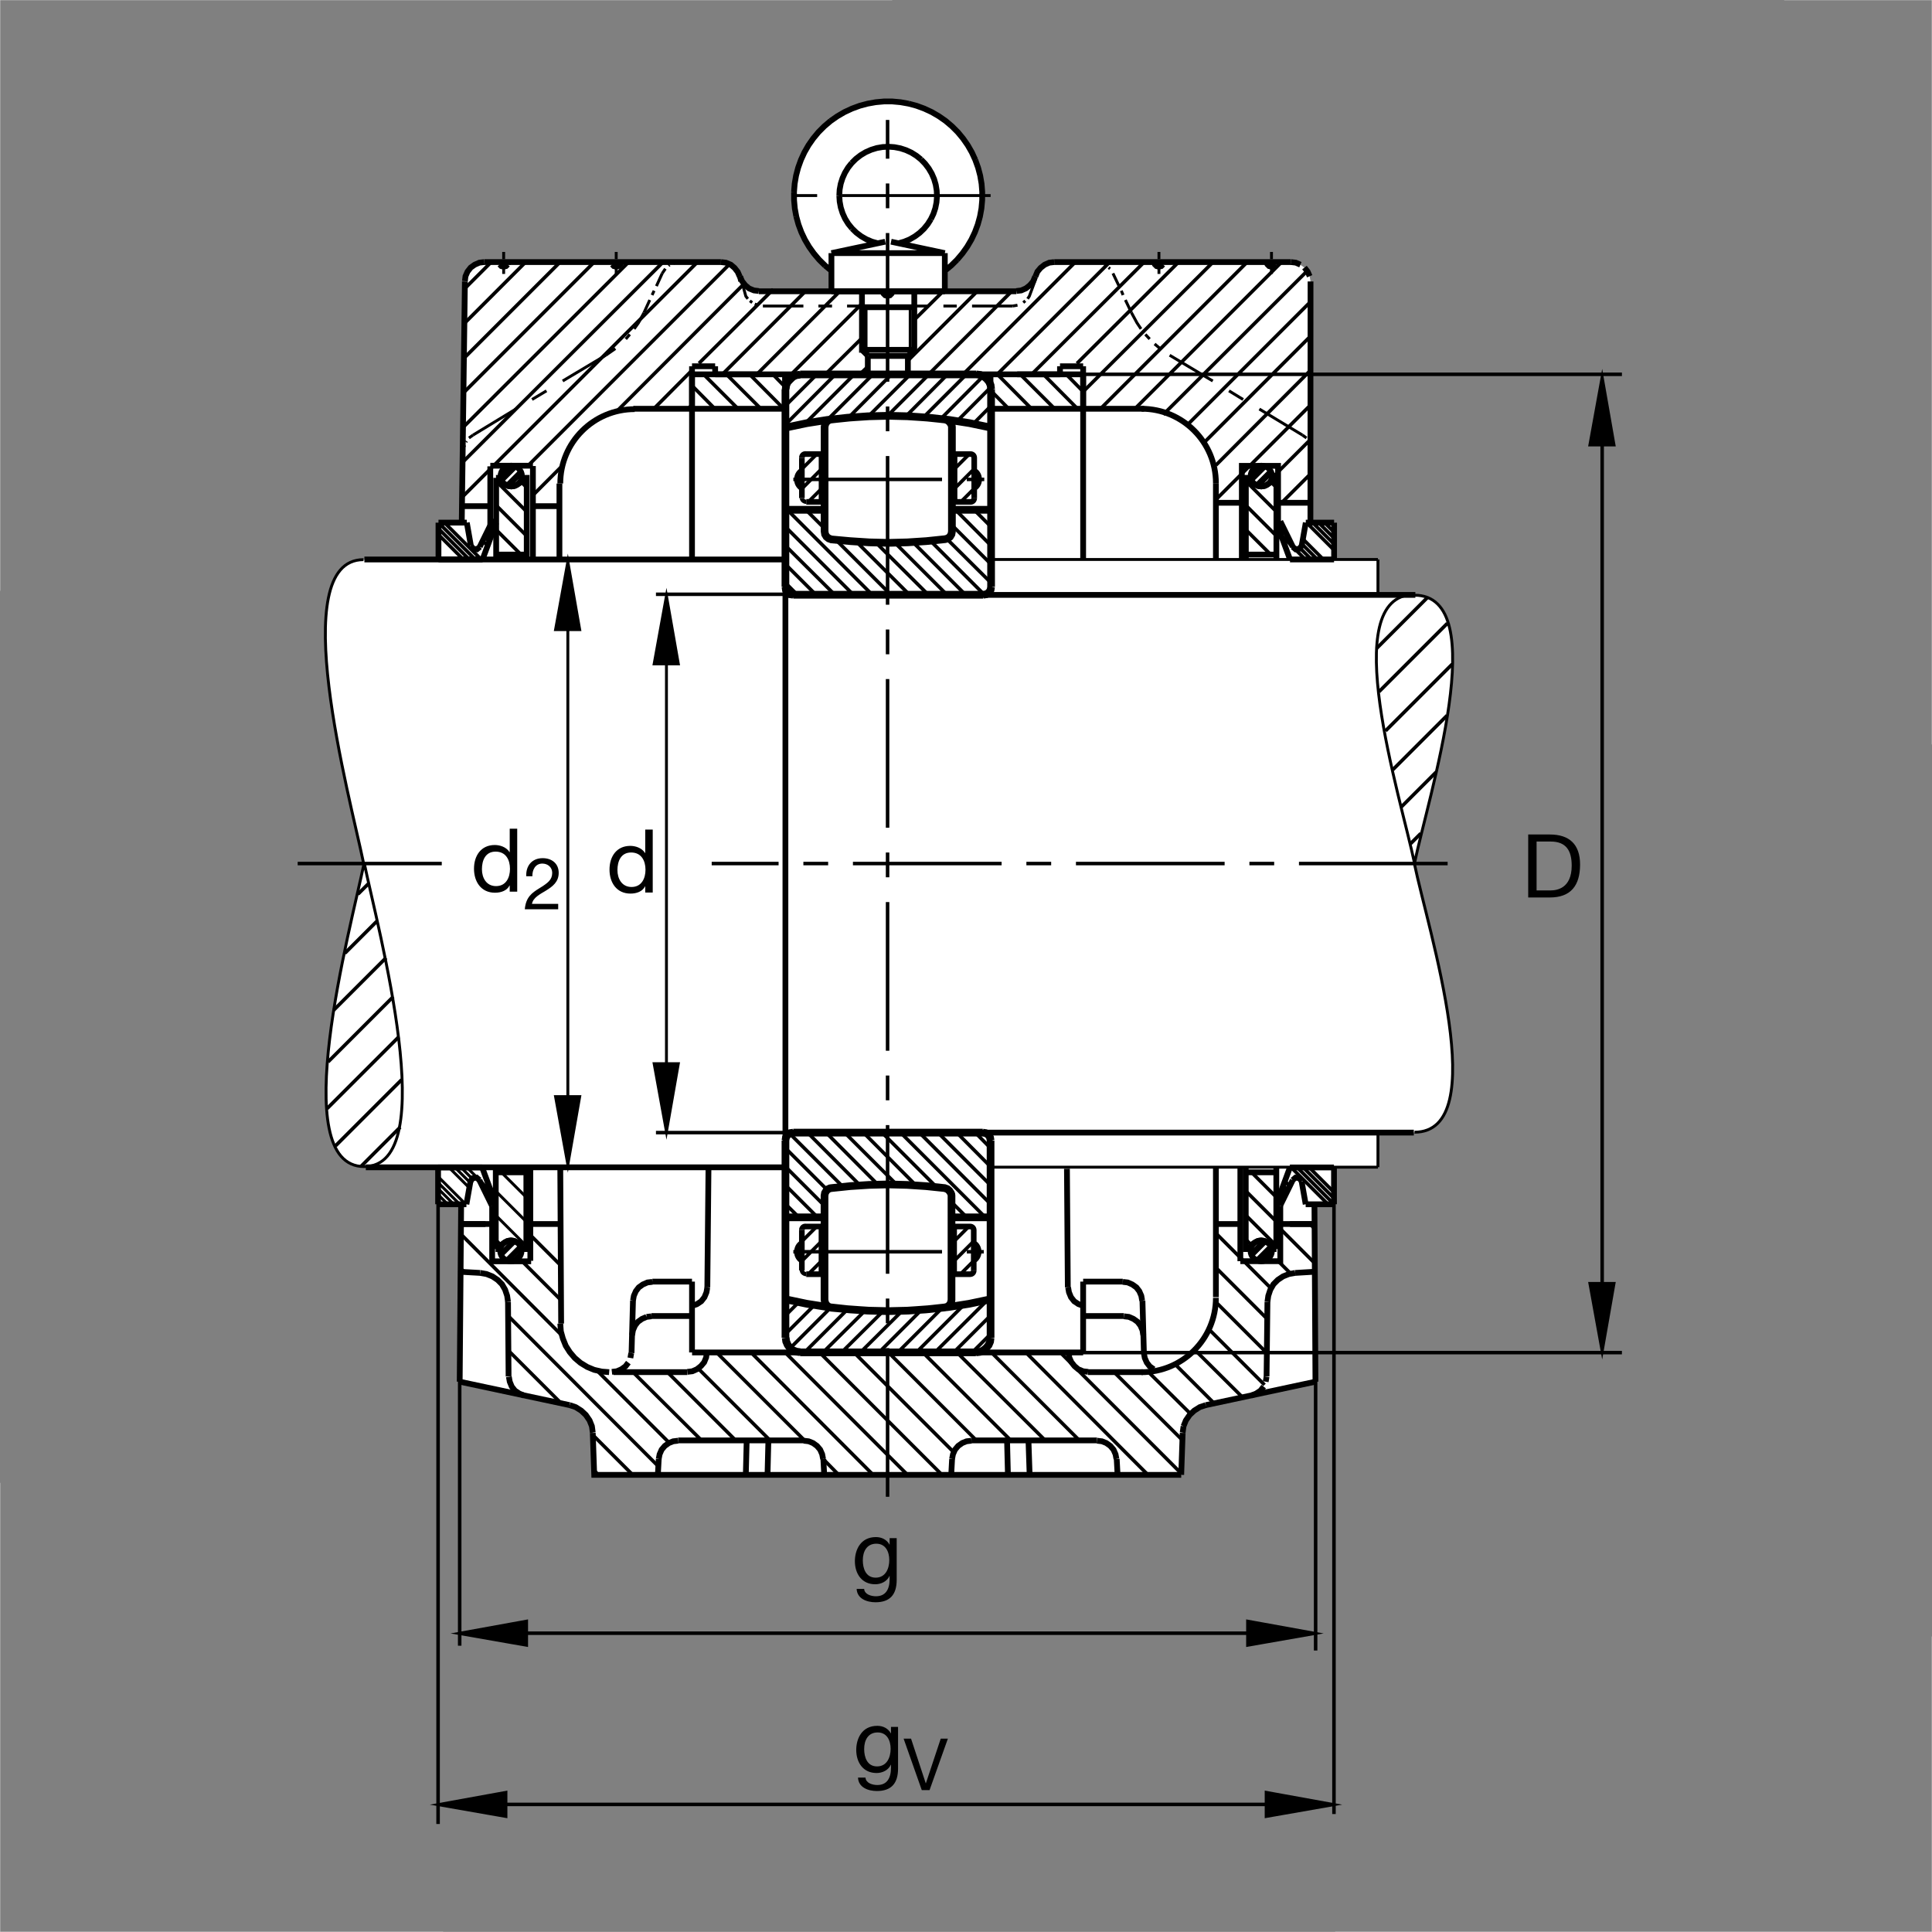 <?xml version="1.0" encoding="utf-8"?>
<!-- Generator: Adobe Illustrator 22.1.0, SVG Export Plug-In . SVG Version: 6.00 Build 0)  -->
<svg version="1.1" id="Ebene_1" xmlns="http://www.w3.org/2000/svg" xmlns:xlink="http://www.w3.org/1999/xlink" x="0px" y="0px"
	 viewBox="0 0 779.681 779.648" style="enable-background:new 0 0 779.681 779.648;" xml:space="preserve">
<rect x="0" y="0" width="779.681" height="779.648" fill="#808080" stroke="none"/>
<style type="text/css">
	.st0{fill:none;stroke:#FFFFFF;stroke-width:0.071;stroke-miterlimit:3.864;stroke-dasharray:360;}
	.st1{fill:#FFFFFF;}
	.st2{fill:none;stroke:#000000;stroke-width:2.33;stroke-miterlimit:10.433;}
	.st3{fill:none;stroke:#000000;stroke-width:1.417;stroke-miterlimit:10.433;stroke-dasharray:60,10,10,10;}
	.st4{fill:none;stroke:#000000;stroke-width:1.165;stroke-miterlimit:10;}
	.st5{fill-rule:evenodd;clip-rule:evenodd;stroke:#000000;stroke-width:1.165;stroke-miterlimit:10;}
	.st6{fill:none;stroke:#000000;stroke-width:2.329;stroke-miterlimit:10;}
	.st7{fill-rule:evenodd;clip-rule:evenodd;stroke:#000000;stroke-width:2.329;stroke-miterlimit:10;}
	.st8{fill:none;stroke:#000000;stroke-width:1.417;stroke-miterlimit:10;}
	.st9{fill:none;stroke:#000000;stroke-width:1.165;stroke-miterlimit:10.433;}
	.st10{fill:none;stroke:#000000;stroke-width:1.165;stroke-miterlimit:3.864;}
	.st11{fill:none;stroke:#000000;stroke-width:1.165;stroke-miterlimit:10;stroke-dasharray:60,10,10,10;}
	.st12{fill:none;stroke:#000000;stroke-width:0;stroke-miterlimit:10;}
	.st13{fill:none;stroke:#000000;stroke-width:1.417;stroke-miterlimit:3.864;}
	.st14{fill:none;stroke:#000000;stroke-width:2.33;stroke-miterlimit:3.864;}
	.st15{fill:none;stroke:#000000;stroke-width:2.33;stroke-miterlimit:10;}
	.st16{stroke:#000000;stroke-width:1.165;stroke-miterlimit:10;}
	.st17{fill:none;stroke:#000000;stroke-width:3.107;stroke-miterlimit:10;}
	.st18{fill:none;stroke:#000000;stroke-width:2.268;stroke-miterlimit:3.864;}
	.st19{fill:none;stroke:#000000;stroke-width:1.417;stroke-miterlimit:3.864;stroke-dasharray:60,10,10,10;}
	.st20{fill:none;stroke:#000000;stroke-width:1.701;stroke-miterlimit:3.864;}
</style>
<g>
	<polygon class="st0" points="0.036,0.036 779.646,0.036 779.646,779.613 0.036,779.613 0.036,0.036 	"/>
	<path class="st1" d="M146.977,348.265c-5.421,26.334-31.754,122.577,0,122.577l29.854,0.273l0.067,14.87l9.206,0.053l-0.584,71.617
		l44.367,9.457l2.451,0.817l2.219,1.4l1.867,1.752l1.518,2.218l0.934,2.336l0.35,2.685l0.583,16.929h118.387h118.504l0.584-16.929
		l0.35-2.685l0.934-2.336l1.518-2.218l1.868-1.752l2.22-1.4l2.452-0.817l44.249-9.457l-0.385-71.584l7.819-0.122l0.032-14.923
		l17.753-0.034l-0.007-13.861L570.846,457c31.754,0,5.421-81.822,0-108.155v-1.037c5.421-26.333,32.099-107.954,0.345-107.954
		h-14.714h-0.384v-14.01h-17.634l-0.003-14.93l-9.635,0.082l0.07-97.352l-0.349-2.1l-0.818-1.868l-1.284-1.635l-1.635-1.168
		l-1.868-0.817l-1.985-0.234h-95.503l-1.984,0.234l-1.869,0.817l-1.635,1.284l-1.283,1.519l-0.817,1.984l-0.935,1.984l-1.284,1.519
		l-1.635,1.284l-1.867,0.818l-1.985,0.233l-28.886,0.116l0.002-8.388l4.114-3.498l2.671-2.953l2.412-3.368l2.425-4.444l1.779-4.59
		l0.807-2.92l0.582-3.172l0.309-3.042l0.009-2.323l-0.107-3.056l-0.387-3.592l-0.897-3.761l-1.039-3.054l-1.778-3.995l-1.632-2.809
		l-1.698-2.474l-2.077-2.604l-3.023-2.947l-2.878-2.354l-3.183-2.129l-3.34-1.75l-3.109-1.322l-3.496-0.978l-3.988-0.852
		l-3.933-0.233l-5.275,0.128l-3.873,0.584l-3.512,0.881l-3.089,1.08l-2.895,1.407l-3.109,1.732l-3.222,2.213l-3.471,3.107
		l-3.125,3.688l-1.93,2.755l-1.512,2.6l-1.52,3.209l-1.185,3.197l-0.562,2.265l-0.724,3.444l-0.33,2.946l-0.04,2.788l0.305,5.196
		l0.649,3.441l0.622,2.256l1.352,3.812l1.543,3.183l0.902,1.512l2.59,3.791l2.183,2.579l2.355,2.368l2.619,2.067l-0.124,8.309
		l-29.194-0.045l-1.985-0.233l-1.985-0.818l-1.518-1.284l-1.284-1.635l-0.818-1.868l-0.933-1.868l-1.284-1.635l-1.518-1.284
		l-1.985-0.817l-1.985-0.234h-95.503l-1.985,0.234l-1.868,0.817l-1.635,1.168l-1.284,1.635l-0.817,1.868l-0.234,2.1l-1.353,97.27
		h-9.219l-0.078,14.803l-30.27,0.198C114.949,225.916,141.556,321.932,146.977,348.265L146.977,348.265z"/>
	<path class="st2" d="M226.107,195.137c0-16.58,13.439-30.019,30.018-30.019"/>
	<line class="st3" x1="358.192" y1="604.041" x2="358.192" y2="48.401"/>
	<path class="st4" d="M203.261,107.75v2.802 M203.261,106.581v-0.934 M203.261,104.597v-2.919 M244.475,143.359l-17.397,10.39
		 M220.541,157.72l-5.838,3.502 M208.165,165.075l-17.28,10.508 M248.678,110.552v-2.802 M248.678,106.581v-0.934 M248.678,104.597
		v-2.919 M263.972,117.323l-0.817,1.752 M262.221,121.059l-2.334,5.139 M264.907,115.455l2.335-5.136 M307.871,123.511h16.346
		 M330.288,123.511h5.487 M341.846,123.511h16.345 M449.142,110.318l2.452,5.136 M452.527,117.323l0.701,1.752 M454.162,121.059
		l2.452,5.139 M472.025,143.359l17.396,10.39 M495.96,157.72l5.721,3.502 M508.219,165.075l17.396,10.508 M467.706,110.552v-2.802
		 M467.706,106.581v-0.934 M467.706,104.597v-2.919 M513.122,110.552v-2.802 M513.122,106.581v-0.934 M513.122,104.597v-2.919
		 M408.629,123.511h-16.345 M386.095,123.511h-5.369 M374.537,123.511h-16.345"/>
	<polygon class="st5" points="244.475,143.359 248.328,140.673 244.475,143.359 	"/>
	<path class="st4" d="M252.531,136.82l1.634-1.867 M255.917,132.735l1.751-2.453l2.218-4.085"/>
	<polygon class="st5" points="267.242,110.318 268.526,108.45 267.242,110.318 	"/>
	<polygon class="st5" points="269.81,107.282 270.16,106.932 269.81,107.282 	"/>
	<polygon class="st5" points="271.678,106.348 272.262,105.998 271.678,106.348 	"/>
	<path class="st4" d="M299.261,113.233l1.721,6.309l0.818,1.05 M302.618,121.409l0.934,0.701"/>
	<polygon class="st5" points="304.602,122.693 305.77,123.161 304.602,122.693 	"/>
	<polygon class="st5" points="408.629,123.511 410.613,123.161 408.629,123.511 	"/>
	<path class="st4" d="M412.949,122.11l0.817-0.701 M414.699,120.592l0.701-1.05l2.733-7.362"/>
	<polygon class="st5" points="442.019,105.764 444.238,105.998 442.019,105.764 	"/>
	<polygon class="st5" points="445.756,106.698 446.223,106.932 445.756,106.698 	"/>
	<polygon class="st5" points="447.39,107.983 447.975,108.45 447.39,107.983 	"/>
	<path class="st4" d="M456.614,126.197l2.218,4.085l1.635,2.453 M462.218,134.954l1.752,1.867"/>
	<polygon class="st5" points="465.954,138.805 468.172,140.673 465.954,138.805 	"/>
	<polygon class="st5" points="525.615,175.584 527.249,176.75 525.615,175.584 	"/>
	<polygon class="st5" points="528.183,178.034 528.417,178.384 528.183,178.034 	"/>
	<polygon class="st5" points="529.001,179.669 529.234,180.252 529.001,179.669 	"/>
	<polygon class="st5" points="190.885,175.584 189.251,176.75 190.885,175.584 	"/>
	<polygon class="st5" points="188.317,178.034 188.084,178.384 188.317,178.034 	"/>
	<polygon class="st5" points="187.5,179.669 187.266,180.252 187.5,179.669 	"/>
	<line class="st4" x1="195.906" y1="494.2" x2="195.789" y2="493.966"/>
	<path class="st6" d="M185.515,557.596l0.584-71.599 M186.099,493.966h9.807 M198.616,486.544v22.481h15.731 M214.022,508.811
		v-37.738 M226.107,471.606l0.35,62.523 M205.013,525.373l0.234,30.122 M185.515,557.596l44.367,9.457 M239.221,578.261
		l0.584,16.929h118.387 M332.622,595.19l-0.349-6.421 M324.334,581.297h-50.671 M277.4,553.743h-29.776 M254.866,546.038
		l0.584-21.132 M262.922,531.093h16.346 M285.454,519.536l0.467-48.452 M263.272,517.2h15.995 M279.268,517.2v28.603
		 M279.293,545.803h157.823 M437.116,545.803V517.2 M520.595,493.966h9.807 M522.696,513.698l7.774-0.466 M511.487,525.373
		l-0.349,30.122 M530.869,557.596l-44.249,9.457 M477.279,578.261l-0.584,16.929 M476.695,595.19H358.192 M383.878,595.19
		l0.349-6.421 M392.049,581.297h50.671 M439.101,553.743h22.104 M461.634,546.038l-0.584-21.132 M453.579,531.093h-16.462
		 M430.929,519.536l-0.35-47.869 M453.111,517.2h-15.995 M406.411,581.297l0.35,13.893 M415.517,595.19l-0.468-13.893
		 M450.66,588.769l0.35,6.421 M310.09,581.297l-0.35,13.893 M300.982,595.19l0.35-13.893 M265.841,588.769l-0.35,6.421
		 M193.804,513.698l-8.29-0.466 M279.268,225.785v-77.973 M288.607,151.064h69.584 M358.192,117.557h-51.955 M298.648,111.603v0.117
		 M290.942,105.764h-95.504 M187.616,113.587l-1.267,97.228 M279.268,164.958h-23.674 M299.115,113.469l-0.467-1.867
		 M358.192,117.557h51.955 M417.852,111.603v0.117 M425.441,105.764h95.503 M528.883,113.587l-0.048,96.915 M437.116,225.785
		v-77.973 M427.776,151.064h-69.585 M437.116,164.958h24.621 M263.272,517.316l-1.985,0.233l-1.868,0.818l-1.634,1.168l-1.168,1.518
		l-0.818,1.867l-0.35,1.985"/>
	<polygon class="st7" points="254.749,546.038 254.399,548.022 254.749,546.038 	"/>
	<path class="st6" d="M253.582,549.891l-1.167,1.518l-1.635,1.168l-1.868,0.816l-1.985,0.233 M273.663,581.413l-1.985,0.234
		l-1.752,0.701l-1.634,1.167l-1.284,1.516l-0.817,1.869l-0.35,1.868 M277.4,553.626l1.984-0.233l1.868-0.816l1.634-1.286
		l1.284-1.518l0.817-1.985l0.234-1.985 M279.268,527.008l1.985-0.701l1.751-1.168l1.284-1.635l0.818-1.983l0.349-1.985
		 M262.922,531.21l-1.984,0.233 M260.938,531.443l-1.869,0.818l-1.634,1.167l-1.167,1.518l-0.817,1.869l-0.35,1.984 M211.551,563.2
		l-1.985-0.817l-1.752-1.168l-1.284-1.634l-0.817-1.985l-0.351-1.985 M205.013,525.373l-0.35-2.453l-0.817-2.45l-1.284-2.22
		l-1.752-1.751l-2.101-1.401l-2.335-0.934l-2.569-0.466 M324.334,581.413l1.984,0.234l1.752,0.701l1.634,1.167l1.284,1.516
		l0.818,1.869l0.35,1.868 M384.227,588.769l0.35-1.868l0.818-1.869l1.283-1.516l1.635-1.167l1.752-0.701l1.984-0.234
		 M431.279,545.803l0.233,1.985l0.817,1.868l1.284,1.635l1.518,1.286l1.985,0.816l1.985,0.233 M461.401,538.799l-0.35-1.984
		l-0.818-1.869l-1.167-1.518l-1.635-1.167l-1.867-0.818l-1.985-0.233 M460.933,524.906l-0.349-1.985l-0.818-1.867l-1.167-1.518
		l-1.635-1.168l-1.868-0.818l-1.985-0.233 M437.233,527.008l-1.985-0.701l-1.752-1.168l-1.283-1.635l-0.818-1.983l-0.349-1.985
		 M461.634,546.038l0.35,1.984l0.817,1.869l1.168,1.518l1.634,1.168 M486.62,567.053l-2.453,0.818l-2.217,1.4l-1.869,1.751
		l-1.518,2.218l-0.934,2.336 M477.629,575.576l-0.35,2.568 M450.542,588.769l-0.349-1.868l-0.818-1.869l-1.284-1.516l-1.635-1.167
		l-1.751-0.701l-1.985-0.234 M504.949,563.2l1.985-0.817l1.751-1.168l1.286-1.634 M510.787,557.596l0.35-1.985 M511.487,525.373
		l0.35-2.453l0.818-2.45l1.284-2.22l1.751-1.751l2.102-1.401l2.334-0.934l2.569-0.466 M239.221,578.144l-0.35-2.568l-0.933-2.336
		l-1.518-2.218l-1.869-1.751l-2.218-1.4l-2.451-0.818 M306.237,117.44l-1.984-0.233l-1.985-0.818l-1.518-1.284l-1.284-1.635
		l-0.817-1.867 M298.531,111.603l-0.818-1.868l-1.283-1.635l-1.518-1.284l-1.985-0.818l-1.985-0.233 M250.545,105.764l-0.233,0.934
		l-0.701,0.701l-0.934,0.233l-0.935-0.233l-0.7-0.701 M205.13,105.764l-0.234,0.934 M204.896,106.698l-0.7,0.701l-0.935,0.233
		l-0.933-0.233l-0.701-0.701 M356.324,117.557l0.233,0.934l0.701,0.701l0.934,0.233l0.934-0.233l0.701-0.701 M360.06,117.557
		l-0.233,0.934l-0.701,0.701 M358.192,119.425l-0.934-0.233l-0.701-0.701 M410.147,117.44l1.985-0.233l1.867-0.818l1.635-1.284
		l1.286-1.518l0.817-1.984 M417.852,111.603l0.818-1.985l1.284-1.518l1.634-1.284l1.869-0.818l1.984-0.233 M465.838,105.764
		l0.233,0.934l0.701,0.701l0.934,0.233l0.934-0.233l0.7-0.701 M511.255,105.764l0.232,0.934l0.701,0.701l0.934,0.233l0.935-0.233
		l0.701-0.701 M520.944,105.764l1.985,0.233l1.868,0.818 M526.432,107.983l1.284,1.635l0.817,1.868 M195.439,105.764l-1.984,0.233
		l-1.869,0.818l-1.634,1.167l-1.284,1.635l-0.817,1.868l-0.234,1.984"/>
	<line class="st8" x1="399.66" y1="239.574" x2="399.66" y2="225.596"/>
	<path class="st6" d="M245.838,553.743l-3.036-0.233l-3.036-0.7l-2.802-1.167l-2.685-1.636l-2.335-1.985l-1.985-2.334l-1.635-2.568
		l-1.167-2.92l-0.818-2.918l-0.233-3.152 M186.8,493.966h11.719 M214.066,493.966h12.041 M490.669,202.902h10.488 M571.185,240.08
		H316.589 M516.991,493.966h12.593 M279.268,164.958h37.478 M316.802,164.958v-13.894 M305.887,151.064h-26.619 M288.607,151.064
		v-3.252 M427.776,147.812h9.34 M437.116,151.064v13.894 M437.116,164.958h-37.403 M427.776,151.064v-3.252 M399.724,164.958
		v-13.894 M437.116,151.064h-26.619 M279.268,151.064v13.894 M279.268,147.812h9.34"/>
	<line class="st4" x1="556.087" y1="225.785" x2="399.829" y2="225.785"/>
	<path class="st6" d="M316.966,225.785v245.265 M570.563,457.073h-253.74 M316.94,471.084H147.636 M316.589,225.785H147.053"/>
	<line class="st4" x1="556.087" y1="225.785" x2="556.087" y2="239.796"/>
	<path class="st6" d="M215.065,225.661v-37.585 M197.859,211.969v-23.772 M186.593,204.266h11.278 M215.065,187.946h-17.194"/>
	<line class="st2" x1="225.765" y1="195.137" x2="225.765" y2="225.661"/>
	<line class="st4" x1="512.571" y1="502.909" x2="512.502" y2="502.981"/>
	<line class="st2" x1="490.692" y1="194.98" x2="490.692" y2="225.661"/>
	<path class="st9" d="M570.84,239.923c-31.753,0-5.421,82.096,0,108.43 M570.84,240.197c31.754,0,5.421,81.821,0,108.156
		 M146.697,225.857c-31.755,0-5.422,96.016,0,122.351 M146.972,470.785c-31.754,0-5.421-96.244,0-122.577 M146.972,470.785
		c31.754,0,5.422-96.244,0-122.577"/>
	<line class="st6" x1="214.828" y1="204.266" x2="226.107" y2="204.266"/>
	<path class="st2" d="M490.692,194.98c0-16.579-13.439-30.019-30.018-30.019"/>
	<path class="st6" d="M528.982,202.902h-13.206 M515.776,210.815V188h-14.619v37.662"/>
	<path class="st4" d="M556.087,471.027H399.801 M556.087,471.027v-14.011"/>
	<line class="st6" x1="530.462" y1="485.997" x2="530.869" y2="557.596"/>
	<path class="st2" d="M490.692,523.469v-52.16 M490.692,523.749c0,16.58-13.439,30.018-30.018,30.018"/>
	<path class="st6" d="M490.834,493.966h9.721 M500.554,471.152v37.816"/>
	<line class="st8" x1="399.818" y1="471.027" x2="399.818" y2="457.016"/>
	<path class="st9" d="M570.84,456.913c31.754,0,5.421-81.823,0-108.155"/>
	<path class="st3" d="M178.28,348.494h-58.15 M584.21,348.494H287.214"/>
	<path class="st10" d="M212.373,502.771l-12.304-12.303 M202.174,502.347l-2.105-2.105 M212.373,492.994l-12.327-12.327"/>
	<path class="st4" d="M202.35,506.86l5.732-5.733 M209.88,502.65l-5.82,5.82 M206.928,500.695l-5.006,5.005 M210.277,505.501
		l-3.222,3.222 M205.247,508.872l5.034-5.034"/>
	<path class="st9" d="M180.617,485.918l-3.796-3.795 M183.034,485.918l-6.251-6.251 M185.451,485.918l-8.576-8.576 M187.735,485.786
		l-10.86-10.861 M189.376,479.328l-8.164-8.165 M189.767,477.302l-6.211-6.211 M190.548,475.666l-4.499-4.5 M198.38,481.081
		l-9.927-9.928"/>
	<line class="st10" x1="212.373" y1="483.154" x2="202.343" y2="473.124"/>
	<line class="st9" x1="199.456" y1="484.572" x2="195.644" y2="480.761"/>
	<polyline class="st6" points="500.554,508.968 516.68,508.968 516.68,486.621 	"/>
	<line class="st11" x1="399.773" y1="78.92" x2="317.514" y2="78.92"/>
	<path class="st4" d="M349.509,123.973v18.862 M367.318,123.973v18.862"/>
	<path class="st6" d="M359.593,97.54l21.698,4.61 M381.292,102.15v7.127 M381.292,109.278v8.36 M381.292,117.638h-45.756
		 M335.535,117.638v-8.36 M335.535,109.278v-7.127 M335.535,102.15l21.717-4.61 M354.225,98.173l-2.34-0.652l-2.236-0.949
		l-2.111-1.215l-1.936-1.46l-1.743-1.689 M343.859,92.208l-1.531-1.884l-1.285-2.075l-1.003-2.201l-0.739-2.323l-0.439-2.375
		l-0.158-2.429 M338.704,78.92l0.14-2.393l0.44-2.358l0.722-2.271l0.985-2.182l1.25-2.059l1.478-1.866 M343.719,65.792l1.707-1.69
		l1.883-1.459l2.058-1.233l2.2-0.968l2.289-0.704l2.358-0.404l2.393-0.123l2.377,0.176l2.358,0.458l2.271,0.738l2.182,1.003
		l2.024,1.268l1.864,1.495 M371.682,64.349l1.672,1.725l1.444,1.901l1.214,2.075l0.95,2.2l0.668,2.289l0.387,2.358l0.107,2.394
		l-0.194,2.393l-0.475,2.34l-0.756,2.27l-1.039,2.166 M375.66,88.459l-1.284,2.024l-1.513,1.848l-1.743,1.654l-1.918,1.425
		l-2.078,1.198l-2.216,0.914l-2.305,0.652 M381.292,109.278l2.57-2.112l2.375-2.341 M386.237,104.825l2.147-2.533l1.936-2.712
		l1.689-2.869l1.426-3.008l1.161-3.115l0.88-3.203l0.599-3.274l0.299-3.326l0.018-3.326l-0.265-3.309l-0.563-3.291l-0.845-3.203
		l-1.126-3.132 M393.593,64.525l-1.391-3.027l-1.654-2.886l-1.901-2.727l-2.129-2.57l-2.359-2.358l-2.534-2.148l-2.727-1.901
		l-2.87-1.671l-3.026-1.407l-3.116-1.145l-3.22-0.861 M366.667,41.823l-3.273-0.581l-3.308-0.299h-3.343l-3.309,0.299l-3.273,0.581
		l-3.22,0.861l-3.115,1.145l-3.028,1.407l-2.868,1.671l-2.728,1.901 M335.201,48.809l-2.535,2.148l-2.358,2.358l-2.129,2.57
		l-1.901,2.727l-1.655,2.886l-1.389,3.027l-1.127,3.132l-0.844,3.203l-0.563,3.291l-0.265,3.309 M320.436,77.46l0.019,3.326
		l0.298,3.326l0.598,3.274 M321.351,87.386l0.881,3.203l1.161,3.115l1.426,3.008l1.689,2.869l1.936,2.712l2.147,2.533l2.375,2.341
		 M332.966,107.166l2.569,2.112 M335.535,102.15h45.756 M368.972,117.638v23.543h-21.117v-23.543 M347.854,123.973h21.117
		 M347.854,141.181l2.463,2.463"/>
	<polyline class="st2" points="350.318,143.644 366.508,143.644 368.972,141.181 	"/>
	<polyline class="st12" points="359.593,97.54 358.413,97.416 357.234,97.54 	"/>
	<path class="st2" d="M350.216,143.716v6.835 M366.388,143.743v6.86"/>
	<path class="st13" d="M186.8,200.334l94.686-94.569 M294.445,106.581l-81.293,81.294 M312.052,116.761l-29.974,29.857
		 M291.527,151.064l33.507-33.507 M338.928,117.557l-33.508,33.507 M319.313,151.064l28.444-28.444 M347.765,136.507l-14.676,14.557
		 M369.038,129.01l11.57-11.453 M394.385,117.557l-28.009,28.008 M374.77,151.064l33.509-33.507 M433.964,105.764l-45.299,45.3
		 M402.44,151.064l45.417-45.3 M461.751,105.764l-45.417,45.3 M434.615,146.678l41.03-40.914 M489.538,105.764l-52.422,52.305
		 M444.122,164.958l59.194-59.194 M517.208,105.764l-59.456,59.456 M469.44,167.309l58.159-58.042 M528.883,121.759l-49.348,49.35
		 M485.911,178.626l43.09-43.089 M529.118,149.196l-38.426,38.541 M490.692,201.632l38.659-38.659 M528.743,177.475l-15.621,15.62
		 M516.991,203.119l11.765-11.765 M267.592,105.764l-80.675,80.559 M187.033,172.314l66.665-66.55 M239.805,105.764l-52.539,52.539
		 M187.383,144.411l38.645-38.646 M212.134,105.764L187.5,130.4 M187.616,116.389l10.625-10.624 M264.094,164.72l15.179-15.295
		 M214.949,199.971l11.987-12.016 M248.686,166.203l51.48-51.565 M402.526,151.084l13.757,13.874 M425.622,164.958l-13.894-13.894
		 M421.07,151.064l13.561,13.678 M436.979,157.867l-6.686-6.803 M399.621,157.398l7.443,7.56 M277.749,164.958l1.519-1.635
		 M288.491,164.958l-9.223-9.34 M283.937,151.064l13.893,13.894 M306.901,164.806l-13.74-13.741 M302.501,151.064l13.561,13.678
		 M311.876,151.064l4.87,4.986 M559.158,294.938l26.897-26.898 M556.492,279.157l27.598-27.598 M555.569,261.632l20.338-20.339
		 M573.408,336.314l-4.162,4.164 M579.566,311.592l-14.003,14.003 M583.972,288.739l-21.915,21.916 M158.69,402.238l-26.293,26.293
		 M160.951,418.424l-28.975,28.975 M162.097,435.725l-26.687,26.687 M144.44,360.861l4.163-4.162 M139.174,384.689l13.111-13.11
		 M134.676,407.635l21.116-21.115 M145.663,470.73l15.824-15.824 M185.982,511.947l1.401,1.4 M186.099,498.17l40.591,40.706
		 M205.013,530.977l60.595,60.711 M270.044,582.231l-28.487-28.488 M255.45,553.743l27.67,27.554 M226.495,566.352l-21.366-21.364
		 M226.503,524.797l-15.908-15.908 M214.144,498.544l12.173,12.173 M269.344,553.743l27.554,27.554 M310.79,581.297l-28.955-28.955
		 M255.333,595.19l-16.112-16.111 M289.19,545.803l35.493,35.494 M332.273,588.886l6.187,6.304 M352.354,595.19l-49.27-49.386
		 M316.861,545.803l49.386,49.386 M380.142,595.19l-49.387-49.386 M344.648,545.803l40.28,40.28 M394.035,581.297l-35.493-35.494
		 M372.436,545.803l35.493,35.494 M421.822,581.297l-35.61-35.494 M241.439,595.19l-1.635-1.751 M400.106,545.803l35.493,35.494
		 M449.608,553.743l27.554,27.437 M480.431,570.556l-16.929-16.813 M473.956,550.303l16.049,16.049 M501.446,563.901l-19.521-19.404
		 M488.035,536.596l22.284,22.284 M511.255,546.038l-20.563-20.562 M511.371,532.261l-20.679-20.679 M490.705,497.702l22.184,22.184
		 M516.991,496.2l13.527,13.528 M476.695,594.606l-48.801-48.803 M413.999,545.803l49.27,49.386 M520.828,513.932l-4.964-4.964
		 M530.402,495.718l-1.752-1.752 M515.106,502.771l-12.305-12.303 M504.907,502.347l-2.106-2.105 M515.106,492.994l-12.327-12.327
		 M515.106,483.154l-10.03-10.03 M535.821,485.874l-14.711-14.711 M538.249,485.884l-14.794-14.794 M538.332,483.551l-12.384-12.386
		 M538.279,481.081l-9.927-9.928 M518.182,483.585l-1.461-1.461 M518.985,481.97l-1.657-1.657 M519.787,480.354l-1.799-1.798
		 M520.551,478.702l-1.998-1.998 M505.2,506.918l5.732-5.733 M512.729,502.709l-5.821,5.82 M509.777,500.753l-5.005,5.005
		 M513.21,505.476l-3.442,3.442 M508.095,508.929l5.033-5.033 M502.759,194.14l12.304,12.303 M512.958,194.563l2.105,2.105
		 M502.759,203.916l12.327,12.327 M512.661,189.856l-5.733,5.732 M505.132,194.064l5.82-5.818 M508.084,196.02l5.005-5.004
		 M504.735,191.214l3.221-3.223 M509.764,187.844l-5.033,5.034 M534.486,210.85l3.936,3.938 M532.064,210.845l6.299,6.299
		 M529.72,210.919l8.516,8.516 M527.376,210.992l10.996,10.997 M525.743,217.457l8.291,8.291 M525.435,219.566l6.253,6.253
		 M524.659,221.207l4.538,4.539 M516.863,215.829l9.928,9.928 M502.759,213.757l10.03,10.03 M515.83,212.377l3.438,3.438
		 M200.198,194.14l12.304,12.303 M210.396,194.563l2.105,2.105 M200.198,203.916l12.328,12.327 M200.198,213.757l10.03,10.03
		 M197.121,213.326l1.461,1.461 M196.319,214.941l1.658,1.657 M195.517,216.556l1.798,1.798 M194.752,218.209l1.999,1.998
		 M179.483,211.038l14.71,14.711 M177.054,211.025l14.794,14.795 M176.972,213.36l12.384,12.386 M177.024,215.829l9.928,9.928
		 M210.046,190.05l-5.733,5.733 M205.468,196.217l5.005-5.006 M202.595,194.181l5.749-5.748 M202.087,191.441l3.449-3.45
		 M207.155,188.034l-5,5 M346.983,151.064l3.207-3.089"/>
	<path class="st6" d="M515.07,471.237v32.829 M515.147,504.066h-1.226 M513.848,504.066l-1.444-2.021l-1.072-0.691l-1.044-0.545
		l-1.355-0.214l-1.277,0.191l-1.045,0.522l-1.134,0.738l-1.444,2.021 M504.033,504.066h-1.3v-32.829"/>
	<path class="st14" d="M504.674,504.797c0-2.31,1.93-4.181,4.311-4.181c2.38,0,4.31,1.871,4.31,4.181c0,2.31-1.93,4.181-4.31,4.181
		C506.604,508.979,504.674,507.107,504.674,504.797L504.674,504.797z"/>
	<line class="st15" x1="502.712" y1="473.105" x2="515.022" y2="473.105"/>
	<path class="st6" d="M525.297,476.738l-0.902-1.262l-1.563-0.24l-1.202,1.022 M538.351,485.998h-11.43 M526.92,485.998l-1.623-9.2
		 M521.689,476.257l-5.051,10.282 M516.638,486.539l-1.563-0.541 M515.075,485.998l5.495-14.871 M538.351,485.975v-14.908
		 M538.33,471.136h-17.782 M513.89,192.845l-1.444,2.021l-1.072,0.689l-1.045,0.547l-1.354,0.213l-1.279-0.19l-1.044-0.521
		l-1.136-0.738l-1.444-2.021 M515.113,225.673v-32.828 M515.189,192.845h-1.227 M504.074,192.845h-1.298v32.828 M515.116,210.912
		l5.495,14.87"/>
	<line class="st15" x1="502.754" y1="223.805" x2="515.065" y2="223.805"/>
	<path class="st6" d="M526.963,210.912l-1.623,9.202 M521.731,220.654l-5.051-10.282 M516.681,210.372l-1.564,0.54 M525.34,220.173
		l-0.902,1.262l-1.563,0.24l-1.202-1.022"/>
	<path class="st14" d="M504.716,192.114c0-2.31,1.93-4.182,4.31-4.182c2.381,0,4.311,1.873,4.311,4.182s-1.93,4.181-4.311,4.181
		C506.646,196.295,504.716,194.424,504.716,192.114L504.716,192.114z"/>
	<path class="st6" d="M538.393,210.912h-11.43 M538.393,210.935v14.908 M538.372,225.775H520.59 M200.233,225.673v-32.828
		 M200.156,192.845h1.227 M201.455,192.845l1.444,2.021l1.073,0.689l1.045,0.547l1.353,0.213l1.278-0.19l1.045-0.521l1.136-0.738
		l1.443-2.021 M211.271,192.845h1.299v32.828"/>
	<path class="st14" d="M202.008,192.114c0-2.31,1.931-4.182,4.311-4.182c2.381,0,4.311,1.873,4.311,4.182s-1.929,4.181-4.311,4.181
		C203.939,196.295,202.008,194.424,202.008,192.114L202.008,192.114z"/>
	<line class="st15" x1="212.591" y1="223.805" x2="200.281" y2="223.805"/>
	<path class="st6" d="M188.383,210.912l1.622,9.202 M190.006,220.173l0.902,1.262l1.564,0.24l1.202-1.022 M176.952,210.912h11.431
		 M193.615,220.654l5.051-10.282 M198.665,210.372l1.563,0.54 M200.228,210.912l-5.494,14.87 M176.952,210.935v14.908
		 M176.975,225.775h17.782 M193.458,476.257l5.051,10.282 M200.076,471.237v32.829 M211.115,504.066h1.299v-32.829 M188.227,485.998
		l1.624-9.2 M200.072,485.998l-5.495-14.871"/>
	<line class="st15" x1="212.436" y1="473.105" x2="200.124" y2="473.105"/>
	<path class="st6" d="M189.851,476.738l0.901-1.262l1.563-0.24l1.203,1.022 M176.796,485.998h11.431 M200,504.066h1.226"/>
	<path class="st14" d="M201.852,504.797c0-2.31,1.93-4.181,4.311-4.181s4.311,1.871,4.311,4.181c0,2.31-1.93,4.181-4.311,4.181
		S201.852,507.107,201.852,504.797L201.852,504.797z"/>
	<path class="st6" d="M198.509,486.539l1.563-0.541 M201.299,504.066l1.444-2.021l1.073-0.691l1.044-0.545l1.354-0.214l1.279,0.191
		l1.044,0.522l1.135,0.738l1.444,2.021 M176.818,471.136H194.6 M176.796,485.975v-14.908"/>
	<path class="st8" d="M517.219,728.192H182.97 M185.512,556.841v107.302 M516.215,659.096H185.384 M530.936,553.925v112.161"/>
	<polygon class="st16" points="503.481,663.972 530.856,659.181 503.481,654.219 503.481,663.972 	"/>
	<polygon class="st16" points="212.519,654.219 212.519,663.972 185.145,659.181 212.519,654.219 	"/>
	<g>
		<path d="M361.87,637.572c0,5.98-2.741,9.042-8.543,9.042c-3.453,0-7.44-1.389-7.618-5.411h3.026c0.142,2.207,2.776,2.99,4.77,2.99
			c3.952,0,5.518-2.848,5.518-6.977v-1.211h-0.071c-0.997,2.243-3.417,3.347-5.731,3.347c-5.482,0-8.223-4.308-8.223-9.327
			c0-4.343,2.136-9.719,8.508-9.719c2.314,0,4.379,1.032,5.482,3.062h-0.036h0.071v-2.634h2.848V637.572z M358.879,629.562
			c0-3.239-1.424-6.586-5.233-6.586c-3.88,0-5.447,3.169-5.447,6.692c0,3.312,1.21,7.014,5.197,7.014
			C357.384,636.682,358.879,633.015,358.879,629.562z"/>
	</g>
	<path class="st8" d="M176.791,483.029V736.09 M538.34,485.372V732.07"/>
	<polygon class="st16" points="510.971,733.067 538.346,728.277 510.971,723.314 510.971,733.067 	"/>
	<polygon class="st16" points="204.182,723.314 204.182,733.067 176.807,728.277 204.182,723.314 	"/>
	<line class="st4" x1="229.159" y1="248.02" x2="229.159" y2="451.864"/>
	<polygon class="st16" points="233.949,254.098 229.159,226.722 224.198,254.098 233.949,254.098 	"/>
	<polygon class="st16" points="224.198,442.553 233.949,442.553 229.159,469.928 224.198,442.553 	"/>
	<line class="st4" x1="268.955" y1="261.834" x2="268.955" y2="440.88"/>
	<polygon class="st16" points="273.746,267.911 268.955,240.536 263.993,267.911 273.746,267.911 	"/>
	<polygon class="st16" points="263.993,429.271 273.746,429.271 268.955,456.645 263.993,429.271 	"/>
	<g>
		<path d="M263.416,360.193h-3.026v-2.492h-0.071c-0.997,2.029-3.346,2.919-5.874,2.919c-5.66,0-8.472-4.485-8.472-9.683
			c0-5.197,2.776-9.576,8.401-9.576c1.887,0,4.592,0.712,5.945,2.883h0.071v-9.469h3.026V360.193z M254.872,357.951
			c4.058,0,5.625-3.489,5.625-6.942c0-3.631-1.637-6.977-5.802-6.977c-4.129,0-5.518,3.524-5.518,7.12
			C249.176,354.604,250.957,357.951,254.872,357.951z"/>
	</g>
	<line class="st8" x1="646.57" y1="158.786" x2="646.57" y2="541.507"/>
	<polygon class="st16" points="651.361,179.571 646.57,152.196 641.608,179.571 651.361,179.571 	"/>
	<polygon class="st16" points="641.608,517.938 651.361,517.938 646.57,545.312 641.608,517.938 	"/>
	<g>
		<path d="M616.725,336.768h8.722c7.832,0,12.211,3.916,12.211,12.104c0,8.508-3.738,13.314-12.211,13.314h-8.722V336.768z
			 M620.107,359.338h5.625c2.313,0,8.544-0.641,8.544-10.003c0-6.052-2.243-9.719-8.473-9.719h-5.696V359.338z"/>
	</g>
	<g>
		<path d="M208.729,359.842h-3.026v-2.492h-0.071c-0.997,2.029-3.346,2.919-5.874,2.919c-5.66,0-8.472-4.485-8.472-9.683
			c0-5.197,2.776-9.576,8.401-9.576c1.887,0,4.592,0.712,5.945,2.883h0.071v-9.469h3.026V359.842z M200.185,357.599
			c4.058,0,5.625-3.489,5.625-6.942c0-3.631-1.637-6.977-5.802-6.977c-4.129,0-5.518,3.524-5.518,7.12
			C194.489,354.253,196.269,357.599,200.185,357.599z"/>
	</g>
	<g>
		<path d="M212.377,353.624c-0.204-4.19,2.27-7.304,6.635-7.304c3.608,0,6.459,2.095,6.459,5.936c0,3.637-2.444,5.471-5.005,7.071
			c-2.59,1.571-5.296,2.881-5.791,5.441h10.592v2.183h-13.473c0.408-4.889,2.881-6.634,5.791-8.438
			c3.492-2.153,5.267-3.434,5.267-6.285c0-2.241-1.804-3.725-3.986-3.725c-2.881,0-4.103,2.648-4.016,5.121H212.377z"/>
	</g>
	<g>
		<path d="M362.417,713.744c0,5.98-2.741,9.042-8.543,9.042c-3.453,0-7.44-1.389-7.618-5.411h3.026
			c0.142,2.207,2.776,2.99,4.77,2.99c3.952,0,5.518-2.848,5.518-6.977v-1.211h-0.071c-0.997,2.243-3.417,3.347-5.731,3.347
			c-5.482,0-8.223-4.308-8.223-9.327c0-4.343,2.136-9.719,8.508-9.719c2.314,0,4.379,1.032,5.482,3.062h-0.036h0.071v-2.634h2.848
			V713.744z M359.426,705.734c0-3.239-1.424-6.586-5.233-6.586c-3.88,0-5.447,3.169-5.447,6.692c0,3.312,1.21,7.014,5.197,7.014
			C357.931,712.854,359.426,709.187,359.426,705.734z"/>
	</g>
	<g>
		<path d="M375.137,722.42h-3.143l-7.333-20.776h2.998l5.936,18.012h0.058l5.994-18.012h2.881L375.137,722.42z"/>
	</g>
	<path class="st8" d="M654.546,545.86H436.592 M316.276,239.827h-51.559 M654.546,151.057H436.592 M317.214,457.074h-52.496"/>
	<path class="st17" d="M317.068,157.025l0.197-1.481l0.592-1.482l0.89-1.186l1.284-0.889l1.383-0.592l1.482-0.198 M396.804,240.021
		l1.186-0.198l1.087-0.69l0.691-1.087l0.197-1.186 M396.804,240.021h-76.673 M320.131,240.021l-1.187-0.198l-1.087-0.69
		l-0.691-1.087l-0.197-1.186 M399.965,205.736v-33.988 M399.965,157.025v14.723 M399.965,171.748l-0.593,0.69 M316.968,205.736
		v-33.988 M316.968,205.736v31.124 M399.274,172.438l-8.004-1.679l-8.201-1.284l-8.102-0.889l-8.299-0.594l-8.201-0.196
		l-8.201,0.196l-8.3,0.594l-8.102,0.889l-8.201,1.284l-8.003,1.679 M317.561,172.438l-0.592-0.69 M316.968,171.748v-14.723
		 M322.896,151.097h71.14 M394.037,151.097l1.581,0.196l1.384,0.594l1.185,0.988l0.988,1.186l0.594,1.383l0.197,1.581
		 M332.777,214.431V172.34l0.197-1.086l0.594-0.988l0.624-0.536l0.788-0.362l0.564-0.091l7.608-0.79l7.608-0.496l7.707-0.196
		l7.706,0.196l7.609,0.496l7.608,0.79l1.086,0.396l0.79,0.69l0.594,0.891l0.219,0.512l0.077,0.574v42.19l-0.198,1.087l-0.593,0.988
		l-0.89,0.691l-1.086,0.298l-7.608,0.789l-7.609,0.495l-7.706,0.198l-7.707-0.198l-7.608-0.495l-7.608-0.691l-1.087-0.395
		l-0.889-0.691l-0.594-0.988L332.777,214.431L332.777,214.431z M399.965,236.86v-31.124h-15.809 M332.777,205.736h-15.809"/>
	<path class="st8" d="M389.986,151.097l-17.193,17.191 M379.71,168.98l17.094-17.191 M399.866,156.235l-13.535,13.636
		 M392.752,171.055l7.213-7.312 M382.378,151.097l-16.698,16.797 M358.269,167.696l16.6-16.599 M367.359,151.097l-16.796,16.797
		 M342.46,168.487l17.291-17.39 M352.242,151.097l-18.279,18.279 M324.972,170.857l19.761-19.76 M337.125,151.097l-20.156,20.255
		 M316.968,163.743l12.647-12.646 M322.008,151.196l-4.94,4.941 M384.207,211.961l15.81,15.81 M400.017,235.279l-17.884-17.784
		 M375.513,218.284l21.737,21.737 M389.642,240.021l-21.144-21.144 M361.187,219.075l20.946,20.946 M374.624,240.021l-21.045-20.946
		 M345.674,218.681l21.342,21.341 M359.506,240.021l-22.231-22.232 M317.711,205.736l34.286,34.286 M344.389,240.021l-27.37-27.369
		 M317.02,220.261l19.86,19.76 M329.272,240.021l-12.253-12.251 M317.02,235.279l4.743,4.743 M399.965,171.352l-0.988,0.988
		 M393.101,205.736l6.916,6.917 M400.017,220.261l-14.426-14.525 M332.829,213.344l-7.608-7.608"/>
	<path class="st18" d="M385.221,202.463v-19.248 M323.607,201.033v-16.31 M331.541,202.463v-19.248"/>
	<line class="st19" x1="320.162" y1="193.465" x2="397.208" y2="193.465"/>
	<path class="st18" d="M393.258,189.982c1.206,0.721,1.887,2.039,1.887,3.545c0,1.508-0.807,2.827-2.014,3.546 M332.68,202.544
		h-7.287 M323.504,189.982c-1.205,0.721-1.886,2.039-1.886,3.545c0,1.508,0.807,2.827,2.014,3.546 M384.082,202.544h7.616
		c0.82,0,1.454-0.659,1.454-1.48 M384.082,183.25h7.616c0.82,0,1.458,0.636,1.458,1.457v16.311"/>
	<path class="st20" d="M325.424,202.536c-0.821,0-1.799-0.666-1.799-1.487"/>
	<path class="st18" d="M332.68,183.25h-7.569l-0.078-0.029c-0.82,0-1.423,0.666-1.423,1.486"/>
	<path class="st13" d="M326.158,202.598l5.379-5.38 M323.656,197.155l7.881-7.882 M323.656,189.211l5.88-5.881 M387.71,202.598
		l5.379-5.38 M385.208,197.155l7.881-7.882 M385.208,189.211l5.879-5.881"/>
	<path class="st17" d="M399.756,491.277v33.899 M322.891,545.675l-1.478-0.198l-1.479-0.591l-1.182-0.887l-0.887-1.281l-0.591-1.379
		l-0.197-1.479 M399.756,539.86v-14.684 M399.756,525.176l-0.591-0.591 M383.989,491.277h15.766v-31.042 M316.978,491.277v33.899
		 M316.978,491.277v-31.042 M332.745,491.277h-15.768 M317.668,524.487l7.982,1.675l8.18,1.282l8.08,0.886l8.278,0.592l8.179,0.197
		l8.18-0.197l8.278-0.592l8.081-0.886l8.179-1.282l7.983-1.675 M399.756,539.86l-0.197,1.576l-0.592,1.379l-0.984,1.184
		l-1.184,0.984l-1.379,0.593l-1.576,0.196 M393.843,545.772h-70.953 M316.978,539.86v-14.684 M316.978,525.176l0.592-0.591
		 M316.978,460.236l0.197-1.184l0.69-1.083l1.084-0.69l1.182-0.197 M320.131,457.082h76.471 M396.602,457.082l1.182,0.197
		l1.084,0.69l0.69,1.083l0.197,1.184 M332.745,524.499v-41.98l0.197-1.084l0.592-0.984l0.622-0.534l0.786-0.36l0.562-0.091
		l7.588-0.789l7.589-0.493l7.685-0.196l7.687,0.196l7.588,0.493l7.588,0.789l1.084,0.395l0.789,0.689l0.591,0.886l0.22,0.513
		l0.076,0.571V524.6l-0.197,1.083l-0.592,0.986l-0.887,0.69l-1.084,0.295l-7.588,0.789l-7.588,0.492l-7.687,0.197l-7.685-0.197
		l-7.589-0.492l-7.588-0.69l-1.083-0.394l-0.887-0.69l-0.592-0.986L332.745,524.499L332.745,524.499z"/>
	<path class="st8" d="M393.599,457.082l6.209,6.306 M399.807,470.879l-13.698-13.797 M378.521,457.082l21.286,21.286
		 M399.807,485.956l-28.775-28.874 M363.444,457.082l34.195,34.195 M377.931,479.057l-21.976-21.975 M348.465,457.082l21.188,21.286
		 M361.867,478.073l-20.989-20.991 M333.388,457.082l20.892,20.991 M347.086,478.368l-21.187-21.286 M318.705,457.477l21.483,21.483
		 M333.88,480.241l-16.85-16.853 M317.03,470.879l15.766,15.766 M329.939,491.277l-12.909-12.909 M317.03,485.956l5.419,5.322
		 M388.916,526.655l-19.117,19.117 M377.287,545.772l21.089-20.99 M399.756,530.891l-14.879,14.881 M392.365,545.772l7.391-7.39
		 M380.145,527.936l-17.836,17.836 M354.722,545.772l17.047-17.049 M363.886,529.217l-16.655,16.555 M339.644,545.772l16.654-16.555
		 M349.005,529.021l-16.852,16.751 M324.665,545.772l17.245-17.244 M335.209,527.739l-16.457,16.458 M316.978,538.382l11.629-11.63
		 M322.299,525.571l-5.322,5.32 M390.15,491.277l-6.109-6.11"/>
	<path class="st18" d="M385.05,514.134v-19.198 M323.598,512.707v-16.268 M331.513,514.134v-19.198"/>
	<line class="st19" x1="320.164" y1="505.159" x2="397.006" y2="505.159"/>
	<path class="st18" d="M393.065,501.686c1.202,0.718,1.882,2.033,1.882,3.534c0,1.505-0.805,2.82-2.01,3.539 M332.649,514.214
		h-7.269 M323.496,501.686c-1.202,0.718-1.881,2.033-1.881,3.534c0,1.505,0.805,2.82,2.009,3.539 M383.914,514.214h7.596
		c0.818,0,1.45-0.657,1.45-1.475 M383.914,494.971h7.596c0.818,0,1.454,0.635,1.454,1.453v16.268"/>
	<path class="st20" d="M325.411,514.205c-0.819,0-1.793-0.663-1.793-1.482"/>
	<path class="st18" d="M332.649,494.971h-7.55l-0.078-0.028c-0.818,0-1.419,0.663-1.419,1.481"/>
	<path class="st13" d="M326.144,514.267l5.365-5.365 M323.648,508.84l7.861-7.862 M323.648,500.917l5.865-5.865 M387.532,514.267
		l5.366-5.365 M385.037,508.84l7.861-7.862 M385.037,500.917l5.865-5.865"/>
</g>
</svg>
